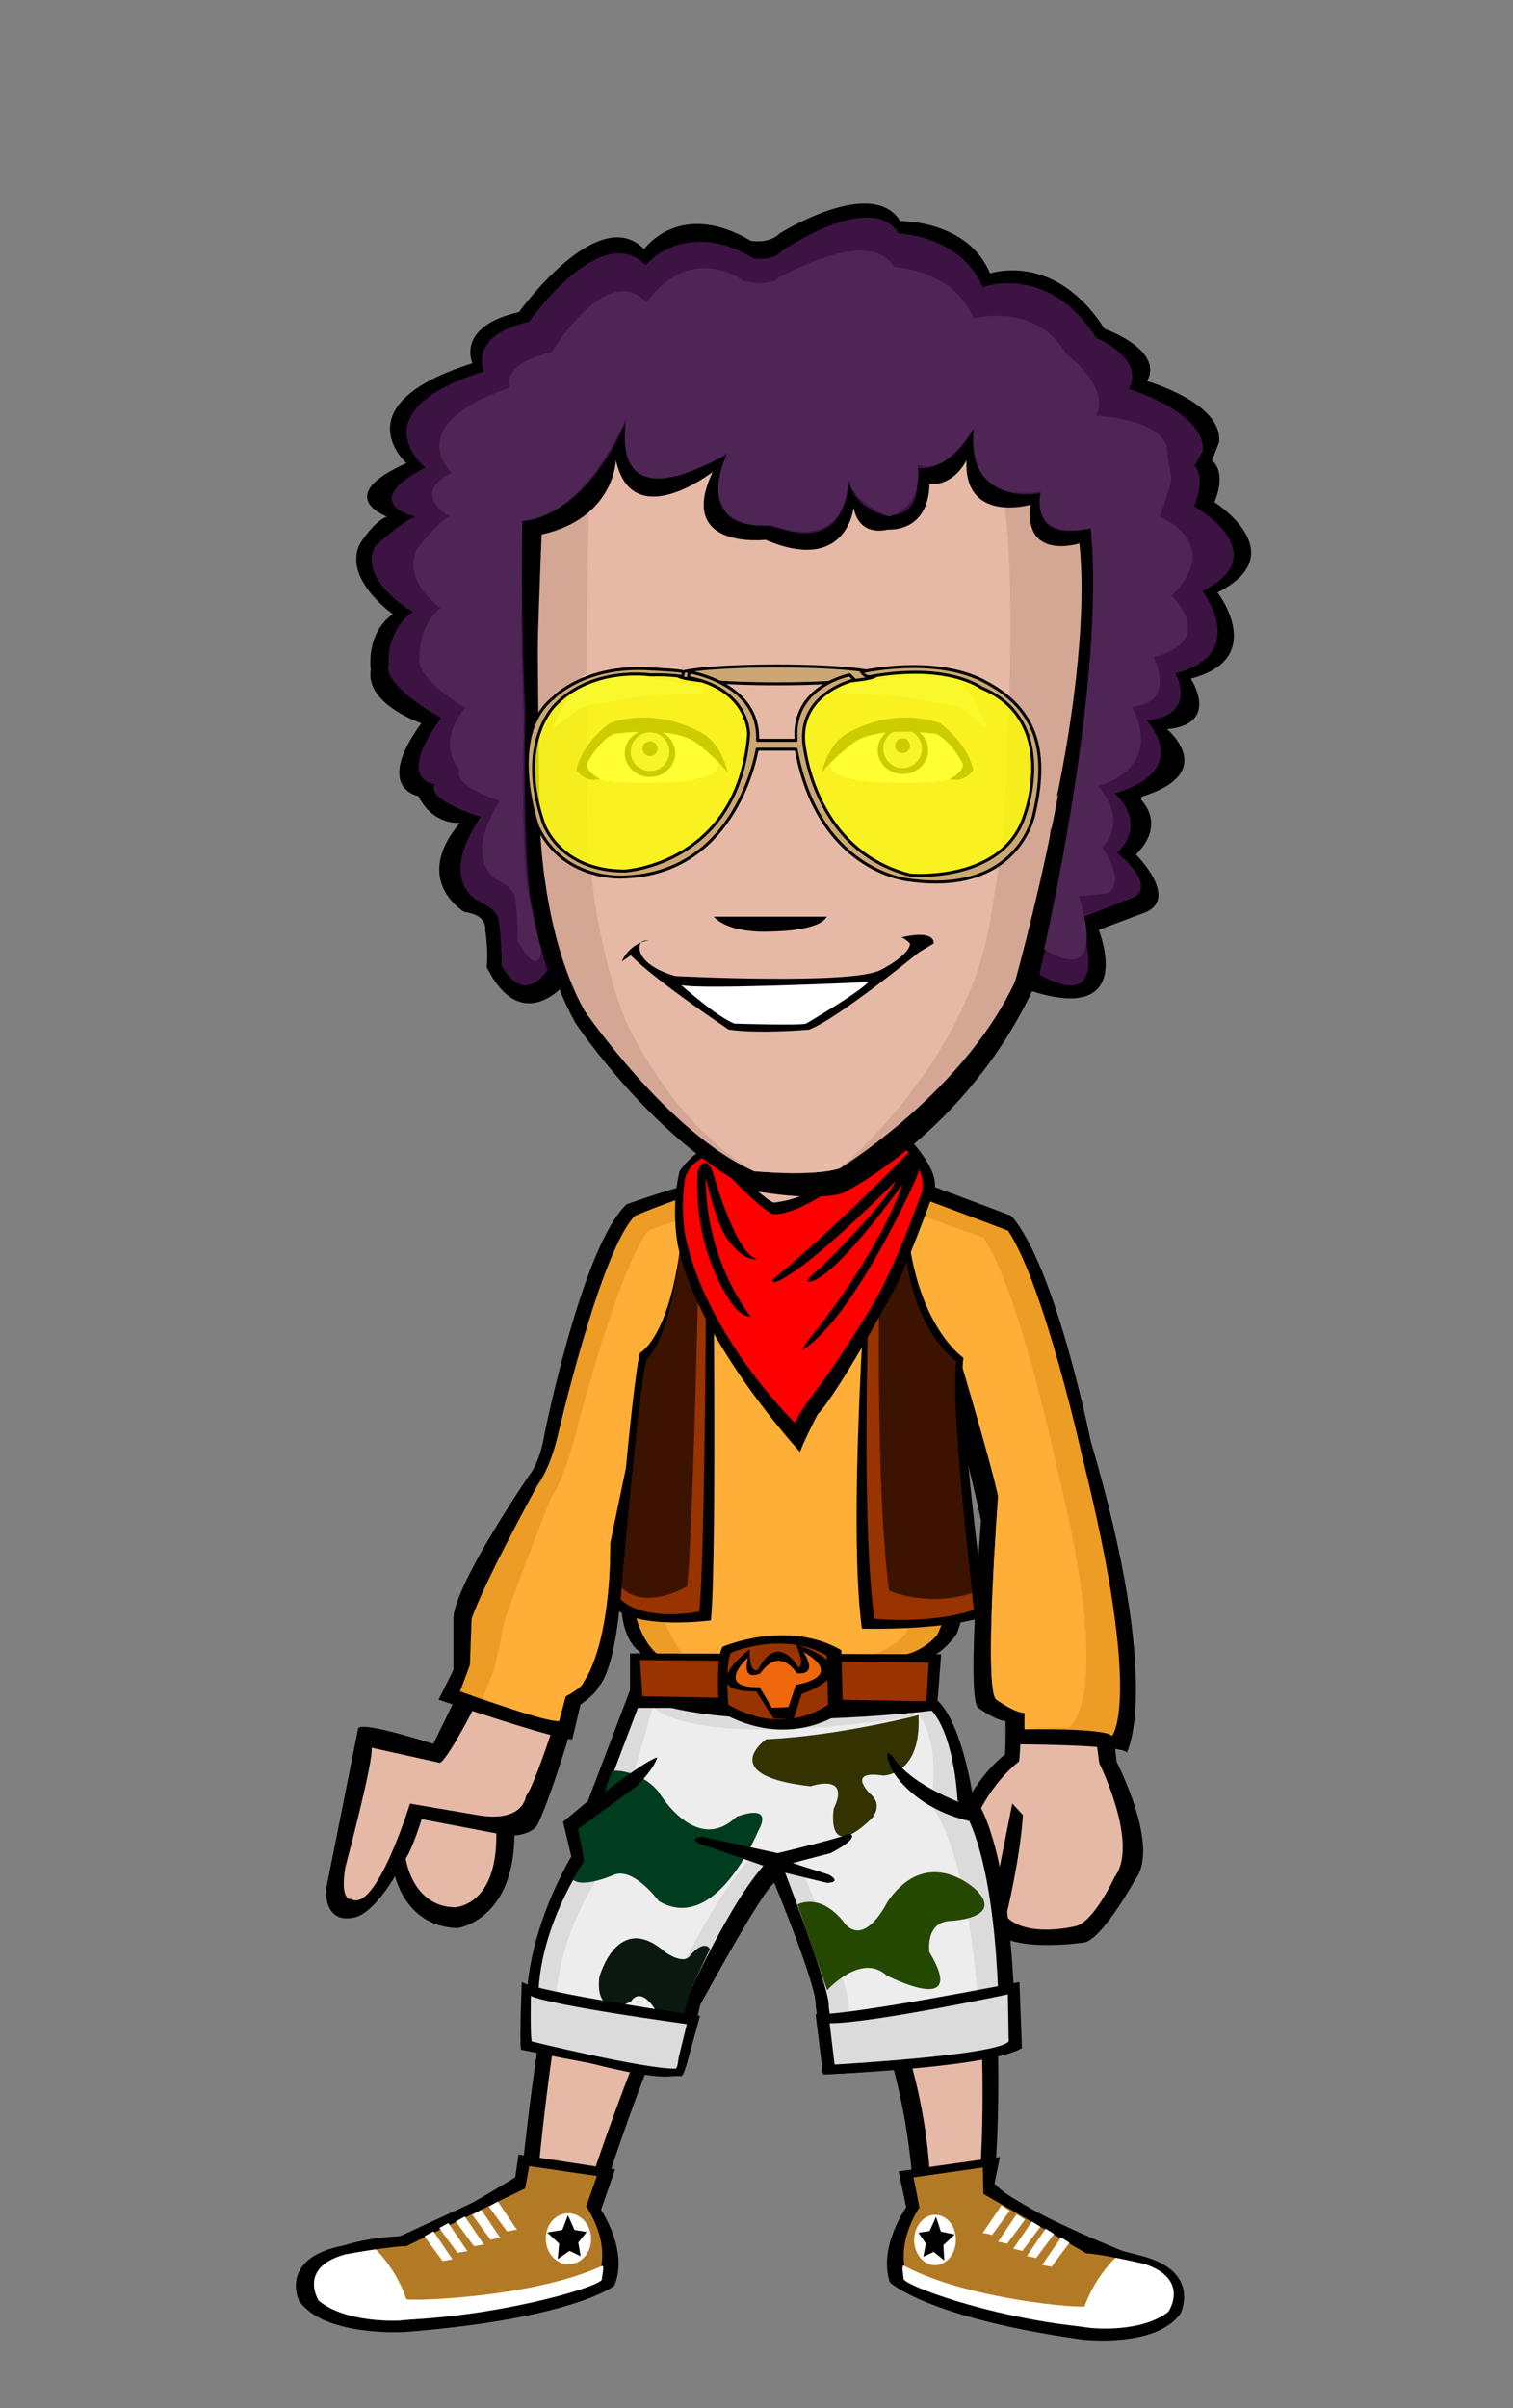 <?xml version="1.0" encoding="utf-8"?><!DOCTYPE svg PUBLIC "-//W3C//DTD SVG 1.1//EN" "http://www.w3.org/Graphics/SVG/1.1/DTD/svg11.dtd"><svg version="1.1" id="Layer_1" xmlns="http://www.w3.org/2000/svg" xmlns:xlink="http://www.w3.org/1999/xlink" x="0px" y="0px"  width="220px" height="350px" viewBox="0 0 220 350" enable-background="new 0 0 220 350" xml:space="preserve"><rect x="0" y="0" width="220" height="350" fill="#808080" stroke="none"/><g xmlns="http://www.w3.org/2000/svg" transform="translate(0, 60)" id="FullBodyTranslator">	<path fill-rule="evenodd" clip-rule="evenodd" d="M60.195,204.738c0,0-1.77,5.54-2.971,7.101c0,0,1.301,8.159,9.291,8.389
		c0,0,8.569-1.139,8.279-14.379L60.195,204.738z"/>
	<path fill-rule="evenodd" clip-rule="evenodd" d="M52.075,191.228l-4.7,23.57c0,0-0.22,5.021,4.33,3.84
		c3.15-0.819,7.75-8.209,9.051-13.819c0,0,12.09,2.11,12.359,2.021c0.09-0.031,4.16,0.31,5.17-1.891
		c2.09-4.58,6.779-18.12,16.62-58.34l-3.341-21.15c0,0-10.949,32.53-28.559,67.99C63.006,193.448,52.375,190.019,52.075,191.228z"/>
	<path fill-rule="evenodd" clip-rule="evenodd" d="M45.535,272.708c0,0,7.971,5.961,18.91,3.98c0,0,21.65-2.98,24.63-5.471
		c0,0,2.489,1-1.99-10.42c0,0,13.44-44.449,25.38-51.899c0,0,18.66,16.39,20.4,50.899c0,0-4.23,9.93-1.24,10.93
		c0,0,17.41,6.951,26.37,6.451c0,0,9.7-1.73,12.44-4.711c0,0-1.74-4.229-5.721-4.72c0,0-16.67-6.46-20.15-10.43
		c0,0,4.221-41.97-9.709-68.54c0,0-1.99-32.03,1-40.971c0,0,10.699-17.629,5.22-25.58c0,0-9.2-4.469-15.67-5.959l-0.25-6.95
		l-17.67,1.489l-0.24,6.451c0,0-12.44,5.219-15.431,7.699c0,0-3.229,16.391,2.24,25.33c0,0-1.99,26.32-0.5,34.77
		c0,0-11.689,13.41-17.66,70.771c0,0-11.949,7.7-17.92,9.19C57.975,265.019,42.555,265.509,45.535,272.708z"/>
	<path fill-rule="evenodd" clip-rule="evenodd" fill="#E5B9A6" d="M61.314,204.398c0,0-1.389,4.46-2.319,5.71
		c0,0,0.91,6.949,7.101,7.1c0,0,6.239-0.1,6.069-10.74L61.314,204.398z"/>
	<path fill-rule="evenodd" clip-rule="evenodd" d="M107.485,106.089v10.93l-7.96,3.72c0,0,19.91,13.16,32.84-1.49l-6.71-2.729
		l-0.25-10.43H107.485z"/>
	<path fill-rule="evenodd" clip-rule="evenodd" fill="#FFD3A8" d="M109.725,114.778v3.97l-8.209,2.979c0,0,16.42,13.91,29.359-0.739
		l-7.96-0.5L109.725,114.778z"/>
	<path fill-rule="evenodd" clip-rule="evenodd" fill="#E5B9A6" d="M96.995,133.498c-1.851,8.24-17.239,63.37-20.521,67.55
		c0,0-0.299,3.99-7.229,2.73l-9.63-1.641c0,0-4.91,15.931-8.54,13.881c0,0-1.7,0.38-0.851-4.67c0,0,4.181-15.66,3.801-17.34
		l9.93,2.199c0,0,0.77,0.17,5.29-8.6c5.649-12.73,19.8-49.48,23.81-61.16c0,0,1.141-0.2,2.49,0.25
		C96.395,126.978,97.436,131.548,96.995,133.498z"/>
	<path fill-rule="evenodd" clip-rule="evenodd" d="M144.064,125.958c0,0,13.181,23.83,18.301,70.12c0,0,6.35,12.24,2.75,17.011
		c0,0-4.67,8.51-7.37,9.219c0,0-10.229,1.58-13.271-1.659c0,0-0.879-0.86-1.279-2.57c0,0-5.971-5.34-4.36-12.659
		c0,0,2.41-6.551,7.3-10.431c0,0,1.66-21.36-9.039-54.88C137.096,140.108,136.245,111.468,144.064,125.958z"/>
	<path fill-rule="evenodd" clip-rule="evenodd" fill="#E5B9A6" d="M149.645,145.228c0.041,0.091,1.091,4.221,1.131,4.32
		c0,0,3.81,7.5,9.07,46.711c0,0,5.84,11.76,2.229,16.529c0,0-2.94,6.45-5.64,7.15c0,0-7.11,1.82-10.141-1.42
		c0,0,2.03-8.23,2.45-14.721l-1.55-1.68c0,0-1.721,8.6-2.631,13.359c0,0-5.729-3.6-3.379-9.51c0,0,2.109-6.1,7.01-9.979
		c0,0,2.18-18.569-6.79-48.88c0,0-2.07-7-5.55-11.971c-4.98-11.42,0.09-11.739,3.979-9.93
		C143.564,126.948,147.195,140.519,149.645,145.228z"/>
	<path fill-rule="evenodd" clip-rule="evenodd" fill="#E5B9A6" d="M48.275,272.468c0,0,6.47,3.471,17.42,1.49
		c0,0,16.91-1.99,19.9-4.47c0,0,3.479,2.979-1-8.45c0,0,14.93-48.17,27.869-56.119c0,0,23.391,21.859,22.891,57.119
		c0,0-3.98,6.45-1,7.45c0,0,14.43,5.96,23.39,5.46c0,0,7.47-0.5,9.95-2.98c0,0-0.99-2.479-4.971-2.979c0,0-16.92-6.46-20.399-10.431
		c0,0,3.979-41.719-9.46-68.539c0,0-2.24-34.76,0.75-43.7c0,0,12.189-13.91,6.72-21.851c0,0-11.45-4.97-17.92-6.459v-9.931h-12.94
		v10.431c0,0-13.18,5.459-16.17,7.939c0,0-2.979,13.66,2.49,22.6c0,0-1.74,28.561-0.25,37c0,0-12.439,16.641-17.41,71.021
		c0,0-13.439,8.44-19.41,9.93C58.725,266.998,45.785,266.259,48.275,272.468z"/>/n/n<path fill-rule="evenodd" clip-rule="evenodd" fill="#FFFFFF" d="M84.613,263.29c0,0,2.819,5.46,1.5,7.94l-5.98,1
		c0,0,0.17-5.961,2.49-9.44L84.613,263.29z"/>
	<path fill-rule="evenodd" clip-rule="evenodd" fill="#583A1D" d="M80.223,273.859c1.32-7.56,5.23-12.83,5.23-12.83
		c0.789,1.23,3.299,5.701,1.459,9.99C86.912,271.02,85.582,272.35,80.223,273.859z"/>
	<polygon fill-rule="evenodd" clip-rule="evenodd" points="66.513,267.42 62.433,264.3 64.353,263.34 68.433,266.34 	"/>
	<polygon fill-rule="evenodd" clip-rule="evenodd" points="72.992,264.061 68.912,260.939 70.832,259.98 75.152,262.98 	"/>
	<polygon fill-rule="evenodd" clip-rule="evenodd" points="76.113,262.74 72.033,259.26 73.953,258.3 78.272,261.061 	"/>
	<polygon fill-rule="evenodd" clip-rule="evenodd" points="69.873,265.74 65.793,262.62 67.713,261.66 71.793,264.66 	"/>
	<polygon fill-rule="evenodd" clip-rule="evenodd" points="151.953,268.971 156.363,266.221 154.543,265.09 150.143,267.71 	"/>
	<polygon fill-rule="evenodd" clip-rule="evenodd" points="145.822,265.02 150.232,262.27 148.412,261.141 143.783,263.74 	"/>
	<polygon fill-rule="evenodd" clip-rule="evenodd" points="142.843,263.42 147.293,260.311 145.473,259.17 140.863,261.54 	"/>
	<polygon fill-rule="evenodd" clip-rule="evenodd" points="148.832,267.061 153.183,264.23 151.363,263.1 146.963,265.73 	"/>
	<path fill-rule="evenodd" clip-rule="evenodd" d="M43.473,274.38c0,0-2.88-6,6-7.92c0,0,5.76-1.2,8.16-1.2l17.16-7.92l0.6-4.199
		l14.04,2.159l-2.04,5.88c0,0,4.08,6,1.92,11.041c0,0-6,4.799-30.48,6.719C58.832,278.939,47.072,279.66,43.473,274.38z"/>
	<path fill-rule="evenodd" clip-rule="evenodd" fill="#B37A26" d="M46.353,274.38c0,0-3.12-4.8,3.841-6.72c0,0,6.479-1.2,8.879-1.2
		l17.28-8.399l0.601-3.24l9.84,1.439l-1.561,4.44c0,0,3.84,5.28,1.68,10.319c0,0-4.319,4.32-28.799,6.24
		C58.113,277.26,50.433,277.74,46.353,274.38z"/>
	<path fill-rule="evenodd" clip-rule="evenodd" fill="#FFFFFF" d="M60.093,277.1c-0.649,0.03-1.3,0.11-1.979,0.16
		c0,0-7.681,0.48-11.761-2.88c0,0-3.12-4.8,3.841-6.72c0,0,2.149-0.4,4.439-0.74c0,0,2.98,2.811,4.439,7.221
		c0.121,0.369,18.24-0.121,28.44-4.801c0.45-0.21-0.021,1.801,0,1.92C87.693,272.2,74.072,276.3,60.093,277.1z"/>
	<path fill-rule="evenodd" clip-rule="evenodd" d="M171.662,276.23c0,0,2.931-5.851-5.18-8.221c0,0-5.26-1.49-7.47-1.619l-14.5-8.57
		l0.88-4.32l-14.72,2.08l1.1,5.23c0,0-4.1,5.77-2.38,10.91c0,0,5.29,5.119,27.85,8.299
		C157.242,280.02,168.093,281.34,171.662,276.23z"/>
	<path fill-rule="evenodd" clip-rule="evenodd" fill="#FFFFFF" d="M79.373,265.721c-0.2-2.311,1.439-4.171,3.459-4.041
		c1.801,0.131,3.121,1.83,3.121,3.73c0,1.811-1.201,3.4-2.83,3.64C81.322,269.33,79.562,267.9,79.373,265.721z"/>
	<polygon fill-rule="evenodd" clip-rule="evenodd" fill="#FFFFFF" points="61.713,265.02 64.353,268.62 65.793,268.38 63.033,264.3 
			"/>
	<polygon fill-rule="evenodd" clip-rule="evenodd" fill="#FFFFFF" points="63.873,263.82 66.513,267.42 67.953,267.18 65.193,263.1 
			"/>
	<polygon fill-rule="evenodd" clip-rule="evenodd" fill="#FFFFFF" points="66.272,262.859 68.912,266.46 70.353,266.221 
		67.593,262.141 	"/>
	<polygon fill-rule="evenodd" clip-rule="evenodd" fill="#FFFFFF" points="68.673,261.9 71.312,265.5 72.752,265.26 69.992,261.18 	
		"/>
	<polygon fill-rule="evenodd" clip-rule="evenodd" fill="#FFFFFF" points="71.072,260.7 73.713,264.3 75.152,264.061 72.393,259.98 
			"/>
	<g>
		<polygon fill-rule="evenodd" clip-rule="evenodd" points="82.582,261.96 83.533,264.1 85.303,264.4 84.082,265.92 84.433,267.92 
			82.803,267.141 81.093,268.34 81.303,266.09 79.572,264.471 81.763,264.1 		"/>
	</g>
	<path fill-rule="evenodd" clip-rule="evenodd" fill="#B37A26" d="M169.883,275.99c0,0,3.23-4.711-3.439-6.93
		c0,0-6.181-1.461-8.471-1.551l-14.98-8.65l-0.08-3.84l-10.08,1.44l0.861,4.39c0,0-3.621,5.07-1.761,10.101
		c0,0,3.84,4.399,26.569,7.38C158.502,278.33,165.812,279.17,169.883,275.99z"/>
	<path fill-rule="evenodd" clip-rule="evenodd" fill="#FFFFFF" d="M156.633,278.08c0.609,0.07,1.23,0.17,1.869,0.25
		c0,0,7.311,0.84,11.381-2.34c0,0,3.23-4.711-3.439-6.93c0,0-2.061-0.49-4.24-0.92c0,0-2.951,2.709-4.5,7.049
		c-0.131,0.36-17.051-0.91-26.28-5.91c-0.41-0.219-0.021,1.761-0.05,1.881C131.193,272.07,143.582,276.66,156.633,278.08z"/>
	<path fill-rule="evenodd" clip-rule="evenodd" fill="#FFFFFF" d="M138.963,266.02c0.25-2.289-1.23-4.189-3.09-4.119
		c-1.65,0.06-2.9,1.699-2.95,3.57c-0.04,1.779,1.03,3.389,2.51,3.699C137.072,269.51,138.732,268.17,138.963,266.02z"/>
	<polygon fill-rule="evenodd" clip-rule="evenodd" fill="#FFFFFF" points="155.513,265.96 152.893,269.46 151.543,269.17 
		154.293,265.189 	"/>
	<polygon fill-rule="evenodd" clip-rule="evenodd" fill="#FFFFFF" points="153.272,264.68 150.662,268.18 149.312,267.891 
		152.043,263.91 	"/>
	<polygon fill-rule="evenodd" clip-rule="evenodd" fill="#FFFFFF" points="151.272,263.63 148.673,267.141 147.332,266.84 
		150.053,262.87 	"/>
	<polygon fill-rule="evenodd" clip-rule="evenodd" fill="#FFFFFF" points="149.043,262.59 146.453,266.09 145.123,265.8 
		147.822,261.82 	"/>
	<polygon fill-rule="evenodd" clip-rule="evenodd" fill="#FFFFFF" points="146.822,261.311 144.252,264.811 142.912,264.52 
		145.613,260.54 	"/>
	<polygon fill-rule="evenodd" clip-rule="evenodd" points="136.103,262.18 135.173,264.26 133.543,264.5 134.623,266.05 
		134.263,268 135.772,267.29 137.312,268.54 137.173,266.311 138.812,264.77 136.803,264.33 	"/>/n	<path fill-rule="evenodd" clip-rule="evenodd" d="M92.167,184.187l-6.694,17.593l-3.6,3l1.199,5.041c0,0-9.119,14.88-5.76,27.6
		c0,0,19.439,6.24,21.84,3.84c0,0,2.16-7.199,2.641-9.84c0,0,9.119-16.8,10.8-17.76c0,0,6.239,15.119,6,17.76l1.44,10.08
		c0,0,23.76-1.2,27.6-3.84c0,0,0.24-28.32-6.24-36.96c0,0-1.643-11.033-5.476-13.874
		C135.917,186.826,101.046,190.666,92.167,184.187z"/>
	<path fill-rule="evenodd" clip-rule="evenodd" fill="#dbdbdb" d="M93.282,186.826l-5.89,15.554l-3.12,2.88l0.72,5.28
		c0,0-9.359,13.2-6,25.92c0,0,16.561,5.521,18.961,3.12c0,0,1.439-6.48,1.92-9.12c0,0,7.92-17.76,13.199-21.12
		c0,0,7.68,19.68,7.44,22.32l0.96,8.16c0,0,19.92-1.2,23.76-3.84c0,0,0.48-25.681-6-34.32c0,0-0.378-9.195-3.738-13.035
		C135.494,188.625,106.062,192.312,93.282,186.826z"/>
	<path fill-rule="evenodd" clip-rule="evenodd" fill="#EDEDED" d="M94.905,188.188l-4.393,15.272l-3.12,3.12l0.48,4.8
		c0,0-9.721,13.44-6.36,26.16c0,0,10.8,3.12,13.2,2.16c0,0,2.16-7.56,2.64-10.2c0,0,6.601-14.279,12.12-19.8
		c0.45-0.45,1.5,0.71,2.62,0.78c1.54,0.109,3.22-0.771,3.62-1.021c0,0,7.92,19.319,7.68,21.96l1.439,8.28
		c0,0,15.601-0.36,17.761-2.28c0,0-0.72-26.4-7.2-35.04c0,0,1.521-9.259-1.84-13.099
		C133.553,189.281,103.786,194.668,94.905,188.188z"/>
	<path fill-rule="evenodd" clip-rule="evenodd" fill="#003C1E" d="M89.072,197.34c0,0,3.961-0.24,6.721,3.12
		c0,0,5.4,9.24,11.279,3.601c0,0,5.641-2.281,3.121,2.16c0,0-6.121,15-14.4,10.079c0,0-3.6-4.92-6.48-3.84c0,0-4.561,2.04-6,0.72
		c0,0,1.439-2.4,1.68-2.64l-0.959-4.8l3.359-3.36C87.393,202.38,88.593,197.939,89.072,197.34z"/>
	<path fill-rule="evenodd" clip-rule="evenodd" fill="#244800" d="M115.953,216.779l4.319,12.48c0,0,4.921-5.52,8.64-2.16
		c0,0,12,6.24,6.24-3.359c0,0-0.72-4.44,3.12-4.561c0,0,7.921-0.359,3.601-4.56c0,0-6.961-6.72-12.84,1.8c0,0-3.121,6.48-6.121,3.24
		C122.912,219.66,119.912,215.1,115.953,216.779z"/>
	<path fill-rule="evenodd" clip-rule="evenodd" fill="#0A1810" d="M103.232,223.26c0,0-3.119,6.48-3.119,6.961
		c0,0-1.44,5.879-1.681,6.959c0,0-4.2-0.84-3.12-5.039c0,0-2.04-3.601-3.6-1.201c0,0-5.28,2.761-4.561-3.6c0,0,2.641-9.72,9.6-3.6
		c0,0,2.641,1.92,3.601,0.48C100.353,224.221,102.272,221.82,103.232,223.26z"/>
	<path fill-rule="evenodd" clip-rule="evenodd" fill="#333300" d="M111.393,192.779c0,0-7.439,5.281,6.48,6.841
		c0,0,5.879-2.04,3.359,3.239c0,0-1.32,8.041,5.52,1.44c0,0,1.801-1.92-0.239-3.6c0,0-3.601-3.479,1.92-2.64
		c0,0,5.601-0.02,5.12-8.779C133.553,189.281,121.953,192.3,111.393,192.779z"/>
	<path fill-rule="evenodd" clip-rule="evenodd" d="M102.033,206.939l11.039,2.4c0,0,9-2.16,9.84-2.64s2.521,0.239-2.16,2.64
		l-5.52,1.439l5.28,1.681c0,0,2.04,1.08-0.24,1.2l-6.96-1.68l-9.6-3.36C103.713,208.62,99.033,207.42,102.033,206.939z"/>
	<path fill-rule="evenodd" clip-rule="evenodd" d="M75.873,228.061c0,0-0.36,8.52-0.121,9.84c0,0,18.5,3.84,23.281,3.84
		c0.359,0,0.84-1.801,0.84-1.801l1.92-6.959C101.793,232.98,78.272,229.62,75.873,228.061z"/>
	<path fill-rule="evenodd" clip-rule="evenodd" fill="#dbdbdb" d="M77.193,230.1c0,0-0.121,5.28,0.119,6.601
		c0,0,16.1,3.96,20.881,3.96c0.359,0,0.479-1.561,0.479-1.561l1.2-4.92C99.873,234.18,80.433,231.54,77.193,230.1z"/>
	<path fill-rule="evenodd" clip-rule="evenodd" d="M118.593,232.74l1.08,8.76c0,0,24.36-0.96,28.92-3.84l-0.36-9.6
		C148.232,228.061,123.513,232.98,118.593,232.74z"/>
	<path fill-rule="evenodd" clip-rule="evenodd" fill="#dbdbdb" d="M120.633,234.061l0.72,6c0,0,23.64-1.32,25.32-3.36l-0.12-6.841
		C146.553,229.859,126.752,234.061,120.633,234.061z"/>
	<path fill-rule="evenodd" clip-rule="evenodd" d="M86.072,201.9c0,0,7.44-5.881,9.48-6.48c0,0-0.24,1.439-3,4.2
		c0,0-7.561,5.521-8.88,6.479C83.673,206.1,83.793,203.7,86.072,201.9z"/>
	<path fill-rule="evenodd" clip-rule="evenodd" d="M140.673,202.38c0,0-7.921-2.64-10.8-6.96c0,0-1.801-2.16-0.24,1.68
		c0,0,3,6,12.359,7.801L140.673,202.38z"/>/n<path fill-rule="evenodd" clip-rule="evenodd" fill="#FFFFFF" d="M93.569,181.246l-0.33,2.021c0,0,13.621-1.681,16.98-2.021H93.569
		z"/>
	<path fill-rule="evenodd" clip-rule="evenodd" d="M103.01,111.666c-2.521,0-11.88,3.36-11.88,3.36c-6.48,6-12,33.601-12,33.601
		s-0.48,3.6-2.16,5.76c0,0-10.561,15.359-11.04,20.64v7.681l-2.16,4.319c0,0,16.8,5.761,19.44,5.761l1.199-5.041
		c0,0,2.4-1.68,2.641-2.64c0,0,3.359-2.399,3.6-22.56l3.6-24.721l-2.399,24c0,0-4.8,16.08,2.399,18.961
		c0,0,35.041,2.639,39.121,0.719c0,0,3.119-0.239,5.76-4.08c0,0,1.439-3.6,0.72-4.799l0.24-28.32c0,0,2.159,8.88,2.88,12.72
		c0,0-2.641,30-0.721,31.2c0,0,2.641,1.92,4.08,1.92l0.721,3.359c0,0,15.84,0,16.8,1.201c0,0,5.28-9.601-5.28-45.361
		c0,0-5.039-25.199-11.52-32.639c0,0-3.12-1.201-15.36-5.761C131.689,110.946,116.45,126.547,103.01,111.666z"/>
	<path fill-rule="evenodd" clip-rule="evenodd" fill="#ed9d25" d="M103.37,113.106c-2.521,0-11.041,3.601-11.041,3.601
		c-5.039,5.039-11.279,32.159-11.279,32.159s-0.96,4.32-2.881,6.96c0,0-7.68,13.92-9.6,19.44l-0.24,6.72l-1.439,3.84
		c0,0,11.76,4.32,14.4,4.32l0.959-3.6c0,0,2.4-1.201,2.641-2.16c0,0,3.84-4.801,3.84-20.16l5.52-26.4l-2.399,24
		c0,0-1.92,13.44,3.601,18.48c0,0,31.68,2.16,35.76,0.24c0,0,2.64-0.24,5.039-2.881c0,0,1.201-2.399,1.681-5.039l1.681-35.041
		c0,0,4.799,16.08,5.52,19.92c0,0-2.16,28.32-0.24,29.521c0,0,2.641,1.92,4.08,1.92v2.399c0,0,11.76-0.239,12.72,0.961
		c0,0,4.56-5.04-4.319-40.561c0,0-5.521-24.959-10.801-32.88c0,0-3.119-1.2-15.359-5.76
		C131.21,113.106,116.81,127.986,103.37,113.106z"/>
	<path fill-rule="evenodd" clip-rule="evenodd" fill="#FFAF37" d="M105.05,115.746c-2.52,0-10.801,3.12-10.801,3.12
		c-4.56,6-10.799,30.479-10.799,30.479s-1.44,5.761-3.36,8.4c0,0-4.8,12.24-6.72,17.76l-1.44,6.961l-1.681,4.32
		c0,0,8.4,3.359,11.041,3.359l0.959-3.6c0,0,2.4-1.201,2.641-2.16c0,0,3.84-4.801,3.84-20.16l5.52-26.4l-0.239,24
		c0,0,0.479,14.16,6,19.2c0,0,22.319,1.44,26.399-0.479c0,0,2.881-0.48,5.28-3.121c0,0,1.2-2.399,1.681-5.039l6.24-34.801
		c0,0,4.799,16.08,5.52,19.92c0,0-2.16,28.32-0.24,29.521c0,0,2.641,1.92,4.08,1.92v2.399c0,0,5.4-0.6,6.24-0.119
		c0,0,7.199-3-1.68-38.52c0,0-5.281-24.961-10.561-32.881c0,0-0.48,0-12.721-4.56C130.249,115.267,118.489,130.627,105.05,115.746z"
		/>
	<path fill-rule="evenodd" clip-rule="evenodd" d="M126.89,111.906c0,0-3.96,47.52-1.561,64.801c0,0,11.521,0.359,18-1.801
		c0,0-4.199-31.561-3.239-37.561c0,0-8.64-5.76-8.4-25.199L126.89,111.906z"/>
	<path fill-rule="evenodd" clip-rule="evenodd" d="M103.61,111.666c0,0,0.719,54.24-0.24,63.84c0,0-10.561,1.44-14.16-1.92
		c0,0,2.64-32.399,3.84-36.959c0,0,5.76-2.881,6.48-23.521L103.61,111.666z"/>
	<path fill-rule="evenodd" clip-rule="evenodd" fill="#993300" d="M102.729,112.146c0,0-0.08,52.48-1.04,62.08
		c0,0-7.84,1.6-11.44-1.76c0,0,2.641-30.32,3.841-34.881c0,0,4.72-3.84,5.44-24.479L102.729,112.146z"/>
	<path fill-rule="evenodd" clip-rule="evenodd" fill="#3C1300" d="M101.85,112.387c0,0-0.96,48.56-1.92,58.16
		c0,0-5.92,3.6-9.521,0.24c0,0,2.4-28.641,3.601-33.201c0,0,4.8-3.84,5.521-24.479L101.85,112.387z"/>
	<path fill-rule="evenodd" clip-rule="evenodd" fill="#993300" d="M126.89,111.906c0,0-2.16,46.08,0.24,63.36c0,0,8,0.88,14.48-1.28
		c0,0-3.601-30.08-2.641-36.08c0,0-8.48-5.76-8.24-25.199L126.89,111.906z"/>
	<path fill-rule="evenodd" clip-rule="evenodd" fill="#3C1300" d="M128.09,113.106c0,0-1.2,40.8,1.2,58.08
		c0,0,5.6,2.479,12.08,0.319c0,0-3.28-27.68-2.32-33.68c0,0-9.28-6.08-7.36-25.68L128.09,113.106z"/>
	<path fill-rule="evenodd" clip-rule="evenodd" d="M103.85,106.627c0,0,6.36,7.199,8.64,8.16c0,0,3.48-0.24,6.84-2.4
		c0,0,11.4-7.561,12.121-7.68c0,0,5.16,4.92,4.439,8.159c0,0-2.52,7.2-5.279,13.44c0,0-8.041,15.24-11.761,19.32
		c0,0-2.04,3.959-2.521,5.399c0,0-14.76-15.96-17.76-30c0,0-1.08-5.16,0.24-10.8C98.81,110.227,101.09,106.746,103.85,106.627z"/>
	<path fill-rule="evenodd" clip-rule="evenodd" fill="#FF0000" d="M103.37,108.066c0,0,6.72,7.439,9,8.4c0,0,2.52,0.479,8.52-3.601
		c0,0,9.24-5.521,10.2-6.479c0,0,3.72,3.479,3,6.72c0,0-3.24,9.479-6.841,15.96c0,0-4.92,8.279-8.639,13.08c0,0-2.521,3.24-3,4.68
		c0,0-12-11.64-15.601-25.68c0,0-1.32-4.08-0.36-10.08C99.649,111.066,100.61,108.187,103.37,108.066z"/>
	<polygon fill-rule="evenodd" clip-rule="evenodd" points="91.61,180.307 136.85,180.426 136.249,188.227 91.61,188.227 	"/>
	<polygon fill-rule="evenodd" clip-rule="evenodd" fill="#993300" points="93.05,181.267 135.05,181.627 134.689,187.267 
		93.409,186.547 	"/>
	<path fill-rule="evenodd" clip-rule="evenodd" d="M105.05,179.346c0,0,9.359-4.079,17.279,0.48l0.24,8.881c0,0-7.68,6-18,0
		C104.569,188.707,103.97,181.267,105.05,179.346z"/>
	<path fill-rule="evenodd" clip-rule="evenodd" fill="#993300" d="M106.29,180.217c0,0,7.539-3.28,13.93,0.39l0.189,7.149
		c0,0-6.189,4.84-14.51,0C105.899,187.756,105.419,181.767,106.29,180.217z"/>
	<path fill-rule="evenodd" clip-rule="evenodd" d="M109.01,179.707c0,0-8.28,6.239,0.96,6.119l2.52,3.961l2.881,0.119l1.199-3.72
		c0,0,10.561-3.36-0.84-7.2c0,0,1.42,3.01,0.36,3.359c0,0-2.96-5.389-5.88,0.361C110.21,182.707,108.89,183.426,109.01,179.707z"/>
	<path fill-rule="evenodd" clip-rule="evenodd" d="M112.37,125.946c0,0,7.56-6,19.68-18.36c0,0,3-0.359,1.08,3.84
		c0,0-8.641,19.561-16.32,24.721c0,0-0.6,0.24,1.92-2.88c0,0,9.12-11.28,12.48-21.12c0,0-9.961,14.04-13.68,14.16
		c0,0-0.841,0,1.92-2.16c0,0,9.119-9,10.799-12.48c0,0-10.199,10.2-14.879,13.2C115.37,124.866,112.01,127.267,112.37,125.946z"/>
	<path fill-rule="evenodd" clip-rule="evenodd" d="M103.61,110.227c0,0,3.359,12.24,6.479,12.72c0,0-1.56,0.601-3.96-2.399
		c0,0-1.801-1.681-3.48-9.36c0,0-0.6,10.56,6.48,20.159c0,0-0.961,0.121-2.16-1.199c0,0-6.24-7.2-5.52-19.92
		C101.45,110.227,102.409,107.467,103.61,110.227z"/>
	<path fill-rule="evenodd" clip-rule="evenodd" fill="#EE670D" d="M108.77,180.906c0,0-5.04,4.439,1.681,4.32l1.799,3l2.4-0.12
		l1.08-3.24c0,0,7.439-1.079,1.08-4.8c0,0,2.4,3.48-0.96,3.12c0,0-2.399-4.08-5.28,0C110.569,183.187,107.81,184.627,108.77,180.906
		z"/>/n<g xmlns="http://www.w3.org/2000/svg" transform="translate(44,-29) scale(1.8)" id="HeadTranslator"><path fill-rule="evenodd" clip-rule="evenodd" d="M14.792,42.004c0,0,3.96-1.02,4.62,7.74l1.04,7.44c0,0-0.64,3.279-2.96,1.68
		c0,0-4.02-3.961-4.14-13.441C13.352,45.423,13.952,42.244,14.792,42.004z"/>
	<path fill-rule="evenodd" clip-rule="evenodd" fill="#d3a794" d="M15.332,43.263c0,0,1.32-0.959,4.56,4.801l0.72,6.24
		c0,0-0.36,4.68-2.64,2.881c0,0-3.48-2.762-3.6-12.241C14.372,44.944,14.492,43.503,15.332,43.263z"/>
	<path fill-rule="evenodd" clip-rule="evenodd" d="M17.731,25.664c0,0,0.39,21.02,0.52,24.01c0,0,0.13,9.229,3.8,15.72
		c0,0,6.36,9.551,14.48,13.551c0,0,4.839,0.91,7.121,0.16c0,0,10-4.881,15.439-16.641c0,0,0.9-1.859,1.119-3.76
		c0,0,0.541,1.719,2.881,0.34c0,0,2.279-1.68,4.311-8.62c0,0,1.389-8.96-0.83-9.62c0,0-2.701,1.02-3.721,2.28
		c-0.129,0.16,2.52-12.3,1-18.85c0,0-2.68-16.49-23.799-15.53C40.052,8.704,17.972,10.624,17.731,25.664z"/>
	<path fill-rule="evenodd" clip-rule="evenodd" fill="#d3a794" d="M18.932,25.744c0,0,0.12,20.64,0.24,23.52
		c0,0,0.12,8.88,3.6,15.12c0,0,6.8,9.92,13.68,12.959c0,0,4.8,0.48,6.96-0.238c0,0,14.16-8.641,15.84-20.641
		c0,0,1.08-5.04,1.199-6.96c0,0,0.24,7.919,0.961,8.159c0,0,2.039,1.68,4.32-7.679c0,0,1.199-6.96-0.24-7.201
		c0,0-2.641,1.32-4.561,4.32c0,0,3.48-16.08,1.439-22.32c0,0-0.479-14.16-21.839-14.88C40.532,9.904,19.412,11.584,18.932,25.744z"
		/>
	<path fill-rule="evenodd" clip-rule="evenodd" fill="#E5B9A6" d="M23.251,20.704c0,0-0.48,8.88-0.24,28.08c0,0,0,8.401,3,16.2
		c0,0,3.48,8.279,10.44,12.359c0,0,4.8,0.48,6.96-0.238c0,0,10.561-8.641,12.24-20.641c0,0,0.84-5.04,0.959-6.96
		c0,0,1.561-22.56-0.479-28.8c0,0-2.561-8-15.121-9.12C41.012,11.584,26.612,11.344,23.251,20.704z"/>/n<path fill-rule="evenodd" clip-rule="evenodd" d="M33.225,56.793c0,0,0.96,1.359,4.64,1.199c0,0,3.841,0,4.479-1.199H33.225z"/>
	<path fill-rule="evenodd" clip-rule="evenodd" d="M27.225,59.432c0,0,0,1.32,2.88,2.16c0,0,14.16,0.721,16.56-0.479
		c0,0,2.4-1.2,2.4-2.16c0,0-0.48-0.479-0.721-0.479c0,0,2.641-0.721,2.641,0.479l-1.199,0.72c0,0-6.601,5.4-8.881,6.24
		c0,0-3.96,0.36-6.48,0c0,0-5.76-3.84-7.92-6c0,0-0.48,0.36-0.72,0.48c0,0,0.6-1.44,2.16-1.68
		C27.944,58.713,27.104,58.592,27.225,59.432z"/>
	<path fill-rule="evenodd" clip-rule="evenodd" fill="#FFFFFF" d="M30.584,62.312c0,0,2.96,2.64,4.32,3.119c0,0,5.2,0.16,5.76,0
		c0,0,4.24-2.479,5.041-3.359C45.705,62.072,31.944,62.713,30.584,62.312z"/>/n<path fill-rule="evenodd" clip-rule="evenodd" fill="#FFFFFF" d="M22.715,44.642c0-1.13,1.44-2.88,4.38-3.3
		c1.32-0.12,3.19,0.3,3.96,0.48c1.56,0.36,2.53,1.94,2.53,2.73c0,1.13-3.02,1.44-5.94,1.44
		C24.735,45.993,22.715,45.772,22.715,44.642z"/>
	<path fill-rule="evenodd" clip-rule="evenodd" fill="#FFFFFF" d="M53.505,44.642c0-1.13-1.439-2.88-4.379-3.3
		c-1.32-0.12-3.19,0.3-3.961,0.48c-1.56,0.36-2.529,1.94-2.529,2.73c0,1.13,3.02,1.44,5.939,1.44S53.505,45.772,53.505,44.642z"/>
	<path fill-rule="evenodd" clip-rule="evenodd" d="M26.025,43.592c0-1.06,0.92-1.92,2.04-1.92c1.13,0,2.04,0.86,2.04,1.92
		s-0.91,1.92-2.04,1.92C26.945,45.512,26.025,44.652,26.025,43.592z"/>
	<path fill-rule="evenodd" clip-rule="evenodd" fill="#CCCCC1" d="M26.505,43.472c0-0.86,0.7-1.56,1.56-1.56
		c0.87,0,1.56,0.7,1.56,1.56s-0.69,1.56-1.56,1.56C27.205,45.032,26.505,44.332,26.505,43.472z"/>
	<path fill-rule="evenodd" clip-rule="evenodd" d="M50.535,43.352c0-1.06-0.92-1.92-2.04-1.92c-1.13,0-2.04,0.86-2.04,1.92
		s0.91,1.92,2.04,1.92C49.615,45.272,50.535,44.412,50.535,43.352z"/>
	<path fill-rule="evenodd" clip-rule="evenodd" fill="#CCCCC1" d="M46.905,43.232c0-0.86,0.7-1.56,1.561-1.56
		c0.869,0,1.56,0.7,1.56,1.56c0,0.86-0.69,1.56-1.56,1.56C47.605,44.792,46.905,44.092,46.905,43.232z"/>
	<path fill-rule="evenodd" clip-rule="evenodd" d="M27.465,43.232c0-0.33,0.27-0.6,0.6-0.6c0.34,0,0.6,0.27,0.6,0.6
		c0,0.33-0.26,0.6-0.6,0.6C27.735,43.832,27.465,43.562,27.465,43.232z"/>
	<path fill-rule="evenodd" clip-rule="evenodd" d="M47.865,42.992c0-0.33,0.271-0.6,0.601-0.6c0.34,0,0.6,0.27,0.6,0.6
		s-0.26,0.6-0.6,0.6C48.136,43.592,47.865,43.322,47.865,42.992z"/>
	<path fill-rule="evenodd" clip-rule="evenodd" d="M24.015,45.663c0,0-1.16-0.53-1.04-1.23c0,0,0.86-1.75,2.13-2.39
		c0,0,4.95-0.76,6.85,0.82c0,0,2.47,1.98,2.47,2.57c0,0-0.46-2.4-1.95-3.33c0,0-3.46-2.34-7.66-0.94c0,0-2.24,1.58-2.7,3.8
		C22.115,44.962,22.916,46.073,24.015,45.663z"/>
	<path fill-rule="evenodd" clip-rule="evenodd" d="M52.285,45.663c0,0,1.15-0.53,1.04-1.23c0,0-0.859-1.75-2.13-2.39
		c0,0-4.95-0.76-6.851,0.82c0,0-2.479,1.98-2.479,2.57c0,0,0.46-2.4,1.96-3.33c0,0,3.45-2.34,7.66-0.94c0,0,2.24,1.58,2.7,3.8
		C54.186,44.962,53.386,46.073,52.285,45.663z"/>/n<path fill-rule="evenodd" clip-rule="evenodd" fill="#DDDDDD" d="M32.284,38.222c0,0-7.3-1.39-7.9-1.06c0,0-1.18,0-1.72,0.2
		c0,0-2.42,3.42-2.38,4.24c0,0,2.03-1.74,2.62-1.83c0,0,4.1-0.82,4.89-0.77c0,0,3.85-0.44,4.44-0.15L32.284,38.222z"/>
	<path fill-rule="evenodd" clip-rule="evenodd" fill="#DDDDDD" d="M43.283,38.222c0,0,7.311-1.39,7.9-1.06c0,0,1.19,0,1.73,0.2
		c0,0,2.42,3.42,2.369,4.24c0,0-2.02-1.74-2.619-1.83c0,0-4.09-0.82-4.881-0.77c0,0-3.859-0.44-4.449-0.15L43.283,38.222z"/>/n<path fill-rule="evenodd" clip-rule="evenodd" d="M44.509,23.775c0,0-0.551,5.39-7.109,2.59c0,0-7.271,0.84-4.271-5.48
		c0,0-6.5,5.05-7.82-0.95c0,0-0.12,4.69-6,6c0,0-0.36,8.52-0.45,14.52c0,0-0.484,12.586,0.516,16.086c0,0,0.328,1.229,1.237,3.842
		c0,0,0.957,1.683-0.103,2.513c-2.16,1.682-4.16,0.971-5.64-2.039c0,0,0.16-1.131-0.12-3c0,0,0.24-1.201-1.68-1.439
		c0,0-4.32-2.521-0.36-7.201c0,0-2.16,0.24-3.36-2.16c0,0-3.62-0.59,0.24-5.881c0,0-4.56-1.56-4.08-4.32c0,0-0.45-2.87,1.77-4.5
		c0,0-4.07-2.85-2.64-5.69c0,0,1.19-1.88,2.19-2.17c0,0-4.52-1.62,1.56-4.32c0,0-5.32-4.71,5.33-8.07c0,0-1.39-2.96,3.76-4.13
		c0,0,6.41-8.91,10.11-5.08c0,0,2.859-4.08,8.609-0.68c0,0,1.49,0.29,2.34-0.59c0,0,7.451-4.69,9.74-1c0,0,5.461-0.09,7.26,4.23
		c0,0,5.201-1.84,9.24,4.47c0,0,4.82,1.67,3.44,4.23c0,0,6.16,1.75,5.81,4.94l-0.57,1.47c0,0,1.24,0.77,0.201,3.36
		c0,0,6.5,4.12,0.25,7.29c0,0,4.109,5.33-2.16,6.96c0,0,2.439,3.67-1.92,4.08c0,0,4.35,3.591-2.28,5.522c0,0,2.399,1.969-0.229,4.6
		c0,0,3.459,3.43,0.83,4.641l-3.841,1.439c0,0,3.479,8.48-6.83,4.439c0,0,6.591-23.162,5.271-35.642c0,0-4.51,1.45-3.961-3.12
		c0,0-5.389,1.55-5.159-3.6c0,0-0.96,2.09-3,1.92c0,0,0.19,3.72-3.39,3.69C47.239,25.545,44.979,26.206,44.509,23.775z"/>
	<path fill-rule="evenodd" clip-rule="evenodd" fill="#3d1344" d="M44.108,21.545c0,0,0.11,6.32-6.24,3.61c0,0-6.539,1.05-3.25-5.86
		c0,0-10.029,6.06-8.35-2.84c0,0-2.88,7.8-8.52,8.4c0,0-0.12,8.28,0.24,15.24c0,0-0.24,9.602,0.36,14.762c0,0,0.48,3.359,1.44,6.24
		c0,0-1.8,3-3.72-0.361c0,0,0.03-1.898-0.24-3.719c0,0,0-0.721-1.56-1.439c0,0-3.48-1.561,0.12-6.842c0,0-4.44-1.318-3.72-2.639
		c0,0-3.23-0.221,0.51-5.352c0,0-4.78-2.61-4.23-4.37c0,0-0.22-2.61,1.93-4.2c0,0-4.41-2.53-3.03-5.29c0,0,2.3-2.1,3.27-2.38
		c0,0-4.81-1.04,0.79-3.98c0,0-5.58-4.51,4.74-7.76c0,0-1.35-2.88,3.64-4.01c0,0,5.83-8.29,9.419-4.57c0,0,3.15-3.86,8.721-0.56
		c0,0,1.45,0.29,2.27-0.57c0,0,7.221-5.02,9.44-1.43c0,0,5.05,0.15,6.8,4.34c0,0,5.27-2.01,9.18,4.1c0,0,3.961,1.63,2.631,4.11
		c0,0,6.31,1.94,5.97,5.04l-0.67,1.18c0,0,0.979,0.74-0.03,3.26c0,0,6.73,3.77,0.68,6.85c0,0,3.881,5.07-2.189,6.65
		c0,0,1.891,3.4-2.33,3.79c0,0,3.84,4.02-2.58,5.893c0,0,2.76,2.26,0.21,4.799c0,0,3.14,2.471,1.41,3.57l-4.46,1.73
		c0,0,3.01,8.049-3.25,4.52c0,0,5.76-23.042,4.32-36.122c0,0-5.041,1.68-4.08-2.76c0,0-5.881,1.44-5.521-5.16
		c0,0-2.28,3.81-4.76,3.09c0,0,1.14,3.95-2.319,3.92C47.149,24.425,44.569,23.896,44.108,21.545z"/>
	<path fill-rule="evenodd" clip-rule="evenodd" fill="#4f2556" d="M44.028,21.255c0,0,0.48,6.24-6.24,3.96c0,0-6.34,0.62-3.479-5.88
		c0,0-9.48,6.24-8.159-2.88c0,0-3.121,7.92-8.401,8.4c0,0-0.24,9.12,0.12,16.08c0,0-0.28,8.232,0.24,13.082c0,0,0.37,2.811,1.2,5.52
		c0,0-0.26,2.359-1.93-0.801c0,0,0.03-1.789-0.21-3.5c0,0,0-0.67-1.36-1.35c0,0-3.02-1.469,0.11-6.429c0,0-3.86-1.241-3.23-2.493
		c0,0-2.02-2.069,0.44-5.029c0,0-4.15-2.45-3.67-4.11c0,0-0.19-2.45,1.67-3.95c0,0-3.1-2.15-1.9-4.74c0,0,1.8-2.37,2.64-2.64
		c0,0-3.24-1.8,0.16-3.57c0,0-4.2-3.81,4.76-6.87c0,0-1.01-1.78,3.32-2.84c0,0,4.56-7.5,7.679-4c0,0,3-4.86,7.841-1.76
		c0,0,2.159,0.53,2.88-0.28c0,0,7.35-4.22,9.279-0.84c0,0,4.881,0.22,6.4,4.16c0,0,4.961-1.44,7.52,2.88c0,0,3.561,2.62,2.4,4.96
		c0,0,6.051,0.29,5.76,3.2l0.32,1.92c0,0-0.08,0.68-0.96,3.04c0,0,5.28,2.08,0.96,6.4c0,0,3.83,3.48-1.439,4.96c0,0,1.9,3.63-1.76,4
		c0,0,2.859,4.641-2.721,6.402c0,0,2.53,2.57,0.32,4.959c0,0,1.98,2.641,0.48,3.68l-2.351,0.26c0,0,2.62,7.58-2.819,4.262
		c0,0,5.01-21.672,3.76-33.973c0,0-4.86,1.19-4.03-2.99c0,0-6.12,1.44-5.4-5.16c0,0-2.04,3.96-4.56,3c0,0,0.72,3.12-2.28,4.2
		C47.389,24.496,44.419,23.465,44.028,21.255z"/>/n<path opacity="0.8" fill-rule="evenodd" clip-rule="evenodd" fill="#FFFF00" d="M20.429,39.672c0,0-3.24,3-0.96,9.6
		c0,0,1.28,3.84,6.56,3.84c0,0,9.22-0.72,10-11.04c0,0,0.08-5.04-7.92-4.8C28.108,37.272,23.468,36.552,20.429,39.672z"/>
	<path opacity="0.8" fill-rule="evenodd" clip-rule="evenodd" fill="#FFFF00" d="M40.468,42.552c0,0,0.301,8.64,8.601,10.88
		c0,0,7.36,1.72,9.28-4.88c0,0,2.84-7.6-3.52-10.24c0,0-3.041-2.32-10.24-0.64C44.589,37.672,40.269,38.632,40.468,42.552z"/>
	<path fill-rule="evenodd" clip-rule="evenodd" fill="#333333" d="M44.659,37.652"/>
	
		<ellipse fill-rule="evenodd" clip-rule="evenodd" fill="#CCA673" stroke="#000000" stroke-width="0.24" stroke-linecap="round" stroke-linejoin="round" stroke-miterlimit="10" cx="38.309" cy="37.272" rx="8.04" ry="0.72"/>
	
		<path fill-rule="evenodd" clip-rule="evenodd" fill="#CCA673" stroke="#000000" stroke-width="0.24" stroke-linecap="round" stroke-linejoin="round" stroke-miterlimit="10" d="
		M30.749,37.032c-0.06-0.12-2.64-0.24-2.64-0.24c-5.34-0.36-7.86,2.34-7.86,2.34c-3.84,3.06-1.26,10.379-1.26,10.379
		c2.1,4.471,6.96,4.08,6.96,4.08c9.21-0.27,10.77-10.319,10.77-10.319h3.15c1.8,9.931,9.12,10.56,9.12,10.56
		c8.851,1.26,10.08-5.279,10.08-5.279c1.32-5.521-0.06-8.73-4.08-10.8s-9.84-0.72-9.84-0.72s0.3,0.45,0.67,0.38
		c6.32-1.15,9.011,0.9,9.011,0.9c6.359,2.64,3.52,10.24,3.52,10.24c-1.74,5.58-9.28,4.88-9.28,4.88c-8-2.06-8.601-10.88-8.601-10.88
		c-0.199-3.92,4.121-4.88,4.121-4.88l-0.4-0.4c0,0-4.71,0.9-4.32,5.28h-3.12c0.03-0.33,0-0.48,0-0.48c-0.18-4.2-5.52-5.04-5.52-5.04
		l-0.06,0.45c4.92,0.94,4.86,4.59,4.86,4.59c-0.84,10.5-10,11.04-10,11.04c-5.28,0-6.56-3.84-6.56-3.84c-2.28-6.6,0.96-9.6,0.96-9.6
		c3.04-3.12,7.68-2.4,7.68-2.4c0.92-0.03,1.74,0.02,2.46,0.11C30.778,37.413,30.749,37.032,30.749,37.032z"/>/n</g></g></svg>